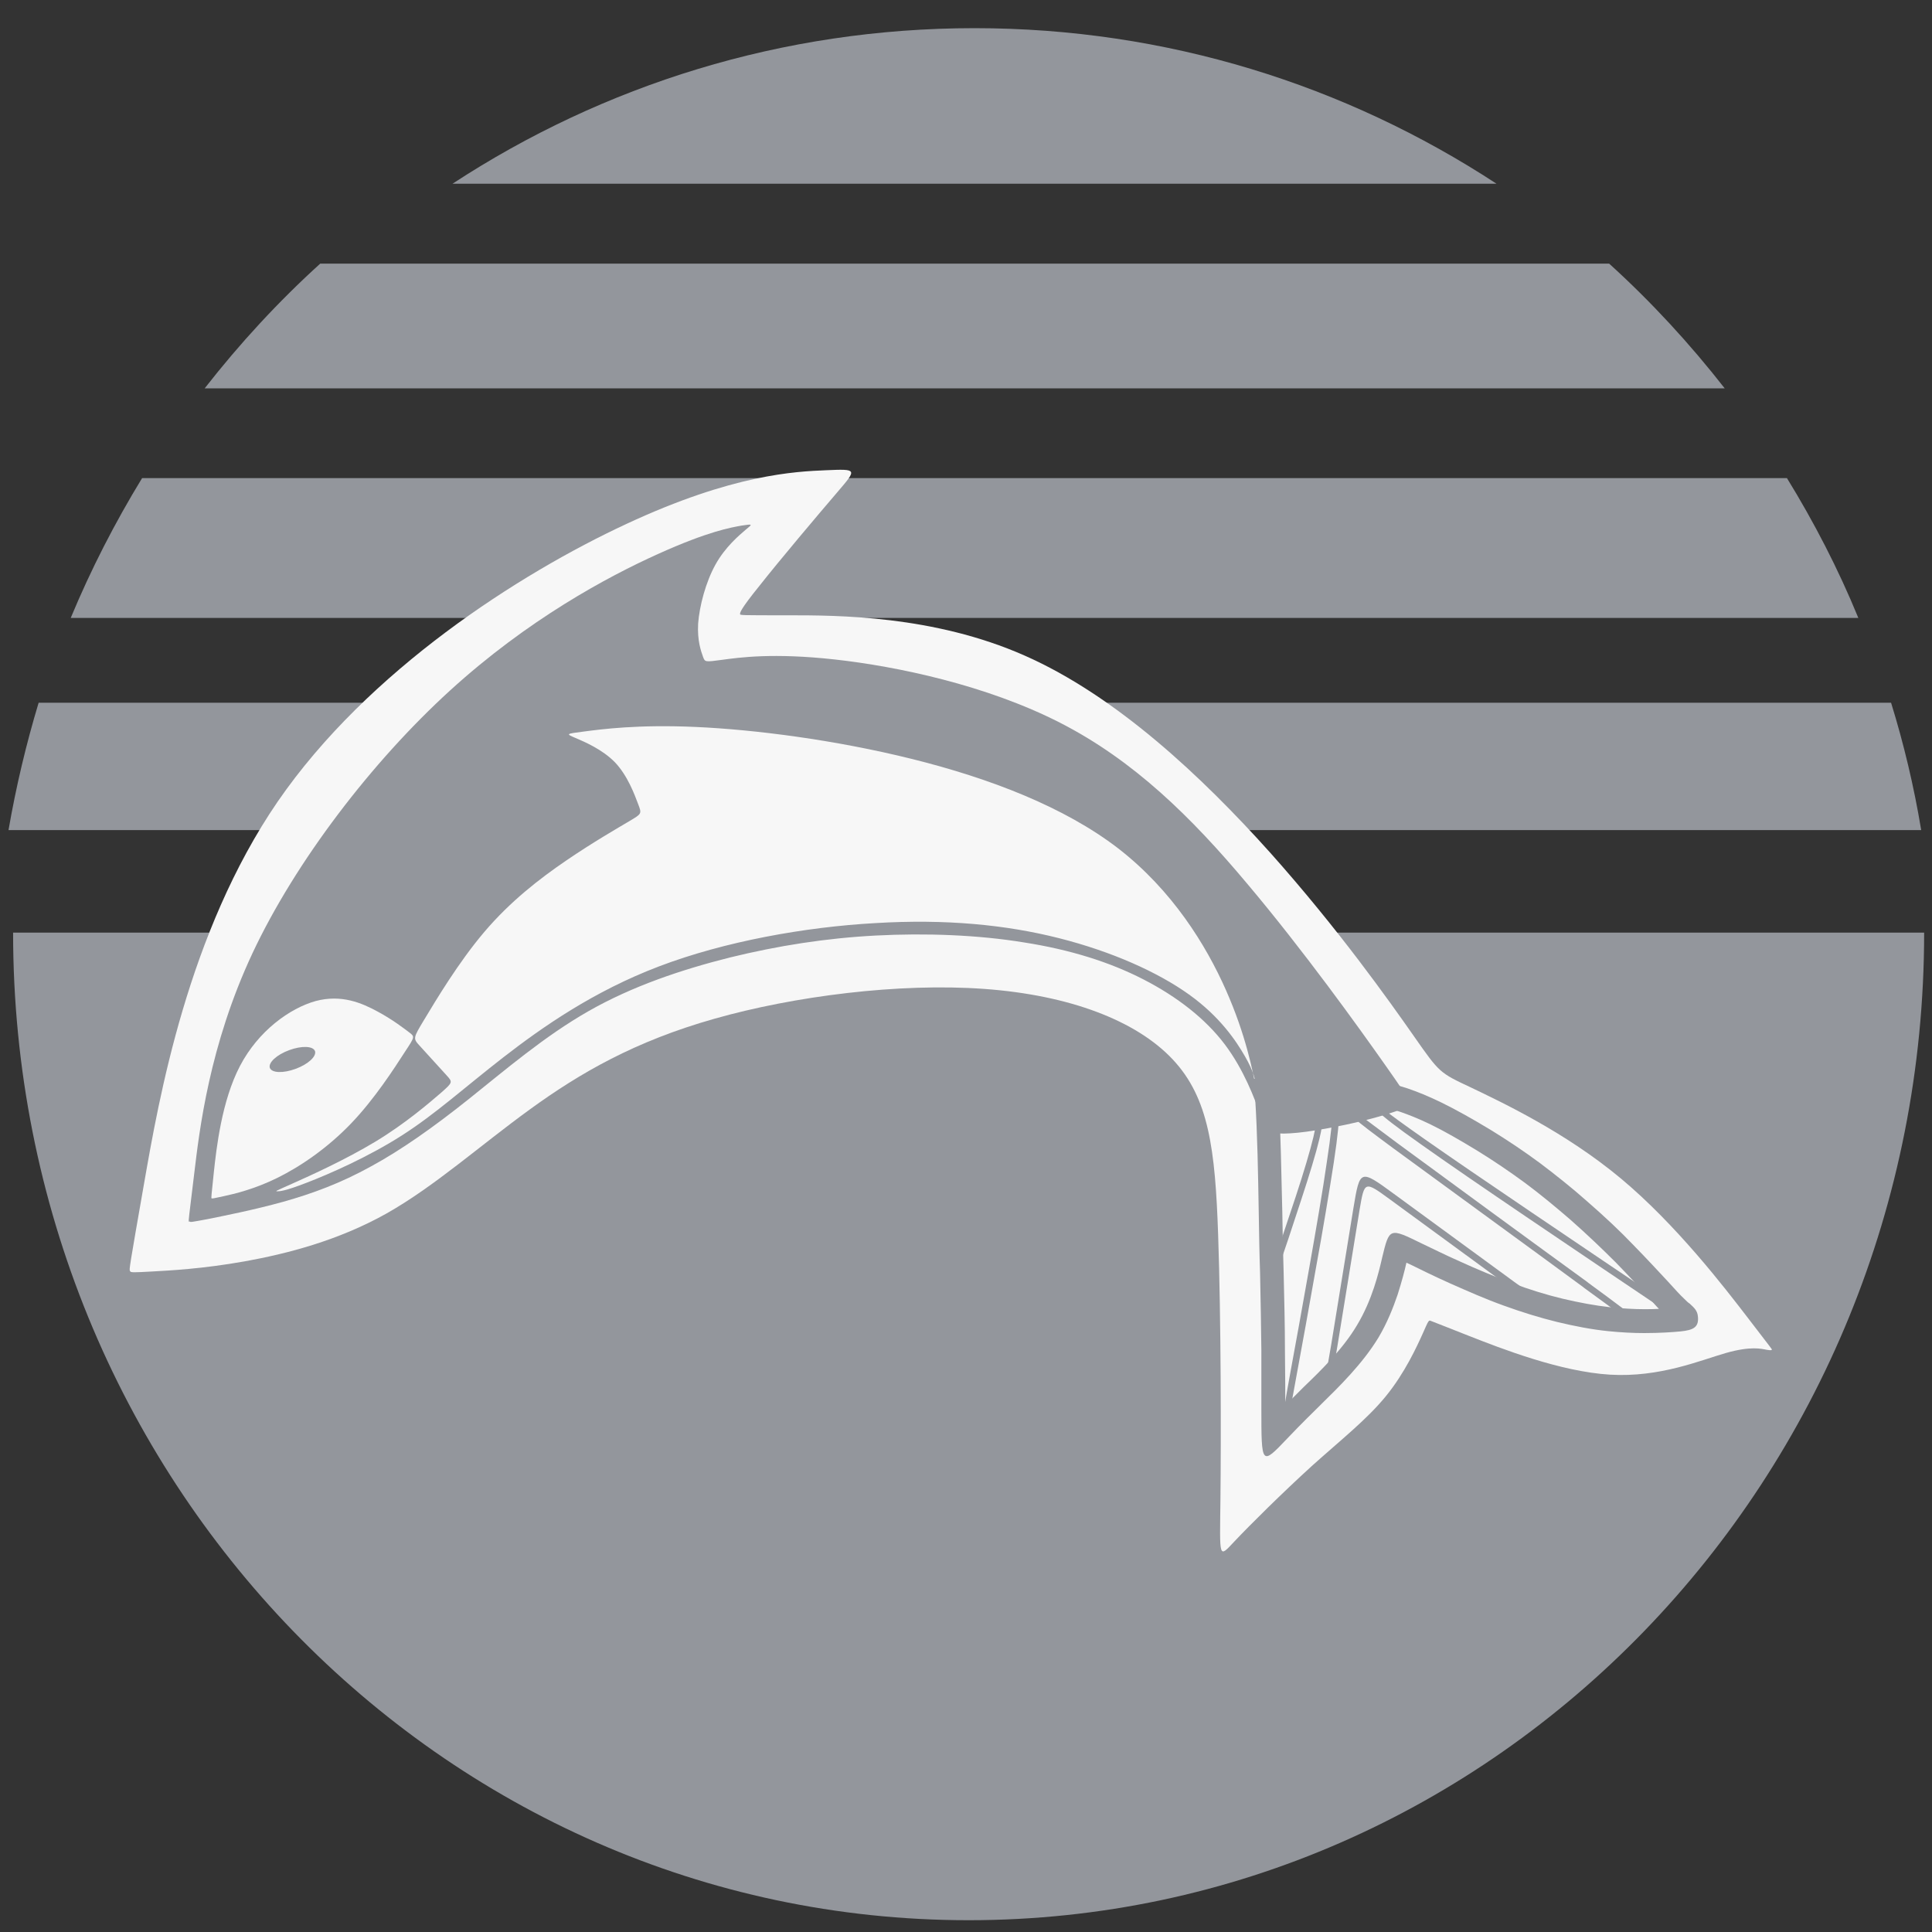 <?xml version="1.0" encoding="UTF-8"?> <svg xmlns="http://www.w3.org/2000/svg" width="59" height="59" viewBox="0 0 59 59" fill="none"><rect x="0" y="0" width="59" height="59" fill="#333333" stroke="none"/> <path fill-rule="evenodd" clip-rule="evenodd" d="M57.75 21.46C58.14 22.72 58.45 24.02 58.67 25.35H0.26C0.49 24.02 0.8 22.72 1.18 21.46H57.75Z" fill="#93969C"></path> <path fill-rule="evenodd" clip-rule="evenodd" d="M54.57 14.6C55.4 15.95 56.14 17.38 56.75 18.87H2.16C2.78 17.38 3.51 15.96 4.34 14.6H54.56H54.57Z" fill="#93969C"></path> <path fill-rule="evenodd" clip-rule="evenodd" d="M29.58 28.48H0.4C0.4 45.14 13.47 58.64 29.58 58.64C45.7 58.64 58.76 45.14 58.76 28.48H29.58Z" fill="#93969C"></path> <path fill-rule="evenodd" clip-rule="evenodd" d="M3.97 38.81C3.94 38.78 3.95 38.71 4.4 36.14C4.85 33.57 5.73 28.49 8.48 24.48C11.24 20.47 15.86 17.52 19.13 16C22.39 14.48 24.29 14.4 25.23 14.36C26.18 14.32 26.18 14.32 25.58 15.02C24.98 15.72 23.79 17.13 23.2 17.88C22.6 18.62 22.6 18.71 22.6 18.75C22.6 18.79 22.6 18.79 24.08 18.79C25.56 18.79 28.51 18.79 31.29 20.02C34.08 21.25 36.7 23.71 38.79 26.04C40.87 28.37 42.42 30.56 43.19 31.66C43.96 32.76 43.96 32.76 44.92 33.21C45.88 33.67 47.81 34.58 49.5 35.99C51.19 37.4 52.65 39.3 53.38 40.25C54.11 41.2 54.11 41.2 54.11 41.21C54.11 41.22 54.11 41.25 53.95 41.22C53.79 41.19 53.47 41.1 52.7 41.32C51.93 41.54 50.69 42.07 49.17 41.98C47.65 41.89 45.84 41.18 44.87 40.8C43.9 40.42 43.76 40.36 43.7 40.34C43.63 40.31 43.63 40.31 43.45 40.72C43.27 41.12 42.9 41.93 42.32 42.64C41.74 43.35 40.95 43.97 40.06 44.77C39.17 45.58 38.17 46.57 37.69 47.08C37.21 47.59 37.25 47.61 37.27 45.79C37.29 43.97 37.29 40.32 37.2 37.71C37.11 35.1 36.92 33.53 35.81 32.35C34.7 31.17 32.67 30.39 30.06 30.2C27.45 30.01 24.25 30.42 21.82 31.11C19.38 31.8 17.71 32.77 16.18 33.88C14.65 34.99 13.27 36.23 11.8 37.06C10.32 37.89 8.75 38.29 7.47 38.52C6.18 38.75 5.17 38.8 4.63 38.83C4.09 38.86 4.01 38.86 3.98 38.83L3.97 38.81Z" fill="#F7F7F7"></path> <path fill-rule="evenodd" clip-rule="evenodd" d="M5.77 37.31C5.75 37.27 5.77 37.19 5.93 35.85C6.09 34.51 6.39 31.93 7.71 29.11C9.03 26.3 11.36 23.26 13.74 21.09C16.12 18.92 18.54 17.62 20.09 16.92C21.64 16.22 22.32 16.11 22.65 16.05C22.99 16 22.99 16 22.78 16.17C22.57 16.35 22.15 16.7 21.85 17.24C21.55 17.78 21.36 18.51 21.32 19.04C21.29 19.57 21.41 19.89 21.47 20.06C21.53 20.22 21.53 20.22 22.05 20.15C22.57 20.08 23.61 19.93 25.5 20.14C27.39 20.35 30.12 20.92 32.37 22.07C34.62 23.22 36.38 24.95 38.09 26.99C39.81 29.03 41.49 31.37 42.32 32.55C43.15 33.73 43.14 33.74 42.94 33.82C42.74 33.9 42.34 34.05 41.65 34.22C40.96 34.39 39.97 34.58 39.4 34.61C38.83 34.65 38.67 34.53 38.59 34.4C38.51 34.27 38.51 34.13 38.5 34.03C38.5 33.94 38.49 33.89 38.49 33.86C38.48 33.82 38.47 33.79 38.36 33.24C38.25 32.69 38.05 31.62 37.44 30.24C36.83 28.86 35.8 27.19 34.15 25.91C32.5 24.64 30.23 23.77 27.86 23.18C25.49 22.59 23.03 22.28 21.25 22.2C19.47 22.12 18.37 22.27 17.83 22.34C17.28 22.41 17.28 22.41 17.56 22.53C17.84 22.65 18.39 22.88 18.78 23.28C19.17 23.69 19.38 24.27 19.49 24.56C19.6 24.85 19.6 24.85 19.23 25.07C18.86 25.29 18.11 25.72 17.29 26.28C16.47 26.84 15.58 27.53 14.79 28.46C14 29.39 13.31 30.55 12.96 31.13C12.61 31.71 12.61 31.71 12.82 31.94C13.02 32.16 13.43 32.61 13.63 32.83C13.83 33.05 13.83 33.05 13.47 33.37C13.11 33.68 12.38 34.31 11.47 34.86C10.56 35.41 9.48 35.9 8.94 36.14C8.4 36.38 8.4 36.38 8.47 36.38C8.54 36.38 8.69 36.38 9.36 36.12C10.04 35.86 11.25 35.33 12.28 34.67C13.31 34.01 14.16 33.23 15.37 32.29C16.57 31.36 18.13 30.27 20.13 29.51C22.13 28.75 24.58 28.31 26.73 28.19C28.88 28.06 30.72 28.24 32.34 28.65C33.96 29.06 35.36 29.69 36.31 30.37C37.26 31.05 37.75 31.79 38.02 32.26C38.29 32.73 38.32 32.94 38.39 33.26C38.46 33.58 38.56 34.03 38.6 34.25C38.65 34.47 38.65 34.47 38.48 34.02C38.32 33.57 37.99 32.67 37.4 31.89C36.81 31.11 35.95 30.44 34.92 29.91C33.89 29.38 32.68 29 31.27 28.78C29.87 28.55 28.27 28.49 26.74 28.57C25.22 28.65 23.76 28.88 22.29 29.24C20.82 29.61 19.32 30.11 17.97 30.88C16.62 31.65 15.41 32.69 14.32 33.56C13.23 34.43 12.25 35.12 11.33 35.62C10.41 36.13 9.54 36.45 8.65 36.7C7.75 36.95 6.83 37.13 6.34 37.23C5.85 37.32 5.81 37.33 5.79 37.3L5.77 37.31Z" fill="#93969C"></path> <path d="M39.05 33.5C39.11 34.59 39.13 35.84 39.16 37.04C39.17 37.66 39.18 38.27 39.2 38.85C39.22 39.68 39.24 40.51 39.24 41.25C39.25 42.08 39.25 42.58 39.25 42.92C39.38 42.79 39.54 42.63 39.72 42.45L39.81 42.36C40.32 41.87 41.01 41.2 41.44 40.47C41.67 40.09 41.84 39.68 41.96 39.32C42.08 38.96 42.16 38.62 42.21 38.4C42.43 37.49 42.43 37.49 43.41 37.97C43.69 38.1 44.1 38.31 44.6 38.53C45.08 38.75 45.63 38.98 46.17 39.18C46.7 39.38 47.22 39.54 47.72 39.66C48.23 39.78 48.71 39.87 49.17 39.92C49.55 39.96 49.9 39.98 50.2 39.98C50.37 39.98 50.52 39.98 50.66 39.97C50.57 39.88 50.48 39.77 50.37 39.65C50.1 39.35 49.75 38.97 49.34 38.55C48.94 38.15 48.47 37.7 47.96 37.25C47.52 36.87 47.05 36.48 46.58 36.13C46.09 35.77 45.6 35.44 45.13 35.15C44.59 34.82 44.1 34.54 43.69 34.34C43.32 34.16 43.01 34.04 42.75 33.95C42.48 33.86 42.25 33.8 42.03 33.74L42.21 33.02C42.46 33.08 42.71 33.15 42.99 33.24C43.28 33.34 43.61 33.47 44.02 33.67C44.45 33.88 44.97 34.17 45.53 34.51C46.02 34.81 46.53 35.15 47.03 35.52C47.52 35.89 48.01 36.28 48.46 36.68C48.99 37.14 49.48 37.6 49.88 38.02C50.32 38.47 50.66 38.84 50.94 39.14C51.14 39.36 51.31 39.55 51.43 39.66C51.5 39.73 51.55 39.78 51.6 39.81C51.74 39.94 51.83 40.02 51.85 40.19C51.89 40.53 51.72 40.62 51.31 40.66C51.1 40.68 50.7 40.71 50.21 40.71C49.87 40.71 49.49 40.69 49.1 40.65C48.61 40.6 48.09 40.5 47.55 40.37C47.02 40.24 46.47 40.07 45.92 39.87C45.36 39.67 44.8 39.42 44.3 39.2C43.81 38.98 43.38 38.77 43.1 38.63L42.95 38.56C42.9 38.79 42.81 39.13 42.68 39.54C42.54 39.95 42.36 40.4 42.1 40.84C41.61 41.65 40.88 42.36 40.35 42.88L40.26 42.97C39.74 43.48 39.45 43.78 39.31 43.93C38.52 44.76 38.52 44.76 38.52 43C38.52 42.51 38.52 41.78 38.52 41.24C38.51 40.52 38.5 39.69 38.48 38.86C38.46 38.29 38.45 37.68 38.44 37.04C38.42 35.86 38.4 34.63 38.33 33.53L39.08 33.49L39.05 33.5Z" fill="#93969C"></path> <path d="M38.73 39.04C39.03 38.16 39.32 37.29 39.57 36.54C39.82 35.78 40.01 35.14 40.11 34.72C40.25 34.12 40.19 34.02 40.16 33.97C40.14 33.93 40.12 33.9 40.14 33.84C40.16 33.78 40.26 33.66 40.38 33.58C40.47 33.52 40.58 33.47 40.67 33.47C40.8 33.47 40.9 33.55 40.9 33.9C40.9 34.17 40.86 34.66 40.73 35.51C40.6 36.35 40.4 37.56 40.18 38.76C39.98 39.9 39.76 41.11 39.61 41.92C39.38 43.18 39.38 43.18 39.38 43.18L40.28 42.29C40.48 42.09 40.48 42.09 40.65 41.08L41.33 36.9C41.53 35.7 41.53 35.7 42.57 36.46L46.22 39.13C47.11 39.78 47.11 39.78 47.56 39.86L49.46 40.16C49.53 40.17 49.53 40.17 48.39 39.34L48.34 39.3C46.86 38.21 43.97 36.11 42.54 35.06C41.27 34.12 41.08 33.97 41.2 33.81C41.22 33.78 41.25 33.76 41.28 33.74L41.29 33.73C41.37 33.67 41.48 33.58 41.59 33.48C41.7 33.38 41.81 33.29 41.88 33.22C42.18 32.95 42.18 32.95 42.19 33.26C42.19 33.37 42.2 33.57 42.15 33.7L42.14 33.71C42.12 33.77 42.1 33.8 43.51 34.79C45.02 35.85 48.14 37.95 51.27 40.06L51.31 40.09L51.2 40.26L51.16 40.23C48.04 38.13 44.92 36.03 43.4 34.95C41.87 33.87 41.9 33.78 41.96 33.64V33.63C41.98 33.57 41.99 33.47 41.99 33.38C41.92 33.45 41.82 33.54 41.72 33.62C41.61 33.72 41.5 33.81 41.41 33.88L41.4 33.89C41.38 33.9 41.37 33.91 41.37 33.92C41.36 33.93 41.53 34.06 42.66 34.9C44.09 35.95 46.97 38.06 48.46 39.14L48.51 39.18C50.31 40.5 50.31 40.5 49.43 40.36L47.53 40.06C47.03 39.98 47.03 39.98 46.1 39.3L42.45 36.63C41.67 36.06 41.67 36.06 41.52 36.94L40.84 41.12C40.66 42.2 40.66 42.2 40.42 42.44L39.52 43.33C39.07 43.78 39.07 43.78 39.41 41.89C39.55 41.13 39.76 39.98 39.98 38.73C40.19 37.54 40.4 36.33 40.52 35.48C40.65 34.64 40.69 34.17 40.69 33.91C40.69 33.72 40.67 33.68 40.65 33.68C40.61 33.68 40.54 33.71 40.48 33.76C40.41 33.81 40.35 33.86 40.33 33.9C40.37 33.98 40.45 34.14 40.29 34.79C40.19 35.21 39.99 35.87 39.74 36.63C39.49 37.4 39.2 38.27 38.9 39.14L38.71 39.08L38.73 39.04Z" fill="#93969C"></path> <path fill-rule="evenodd" clip-rule="evenodd" d="M6.46 36.6C6.45 36.58 6.45 36.54 6.53 35.8C6.61 35.06 6.77 33.62 7.33 32.55C7.89 31.48 8.85 30.79 9.64 30.57C10.43 30.36 11.05 30.63 11.53 30.89C12.01 31.15 12.34 31.41 12.5 31.53C12.67 31.66 12.67 31.66 12.36 32.13C12.05 32.61 11.44 33.56 10.72 34.31C10 35.06 9.18 35.62 8.47 35.97C7.76 36.32 7.15 36.46 6.83 36.53C6.51 36.6 6.47 36.61 6.46 36.59V36.6Z" fill="#F7F7F7"></path> <path fill-rule="evenodd" clip-rule="evenodd" d="M9.03 32.64C9.41 32.5 9.67 32.26 9.62 32.1C9.56 31.94 9.21 31.93 8.83 32.07C8.45 32.21 8.19 32.45 8.24 32.61C8.3 32.77 8.65 32.78 9.03 32.64Z" fill="#93969C"></path> <path fill-rule="evenodd" clip-rule="evenodd" d="M38.26 33.07C38.25 32.92 38.31 32.93 38.36 32.96C38.41 32.99 38.44 33.04 38.48 33.13C38.51 33.22 38.54 33.34 38.56 33.45C38.58 33.56 38.6 33.66 38.6 33.75C38.6 33.84 38.58 33.9 38.54 33.92C38.51 33.93 38.46 33.89 38.4 33.71C38.34 33.53 38.27 33.22 38.27 33.06L38.26 33.07Z" fill="#93969C"></path> <path fill-rule="evenodd" clip-rule="evenodd" d="M29.76 0.86C35.63 0.86 41.1 2.6 45.7 5.61H13.82C18.42 2.6 23.89 0.86 29.76 0.86Z" fill="#93969C"></path> <path fill-rule="evenodd" clip-rule="evenodd" d="M49.14 8.05C50.42 9.21 51.6 10.49 52.67 11.86H6.25C7.32 10.49 8.5 9.21 9.78 8.05H49.14Z" fill="#93969C"></path> </svg> 